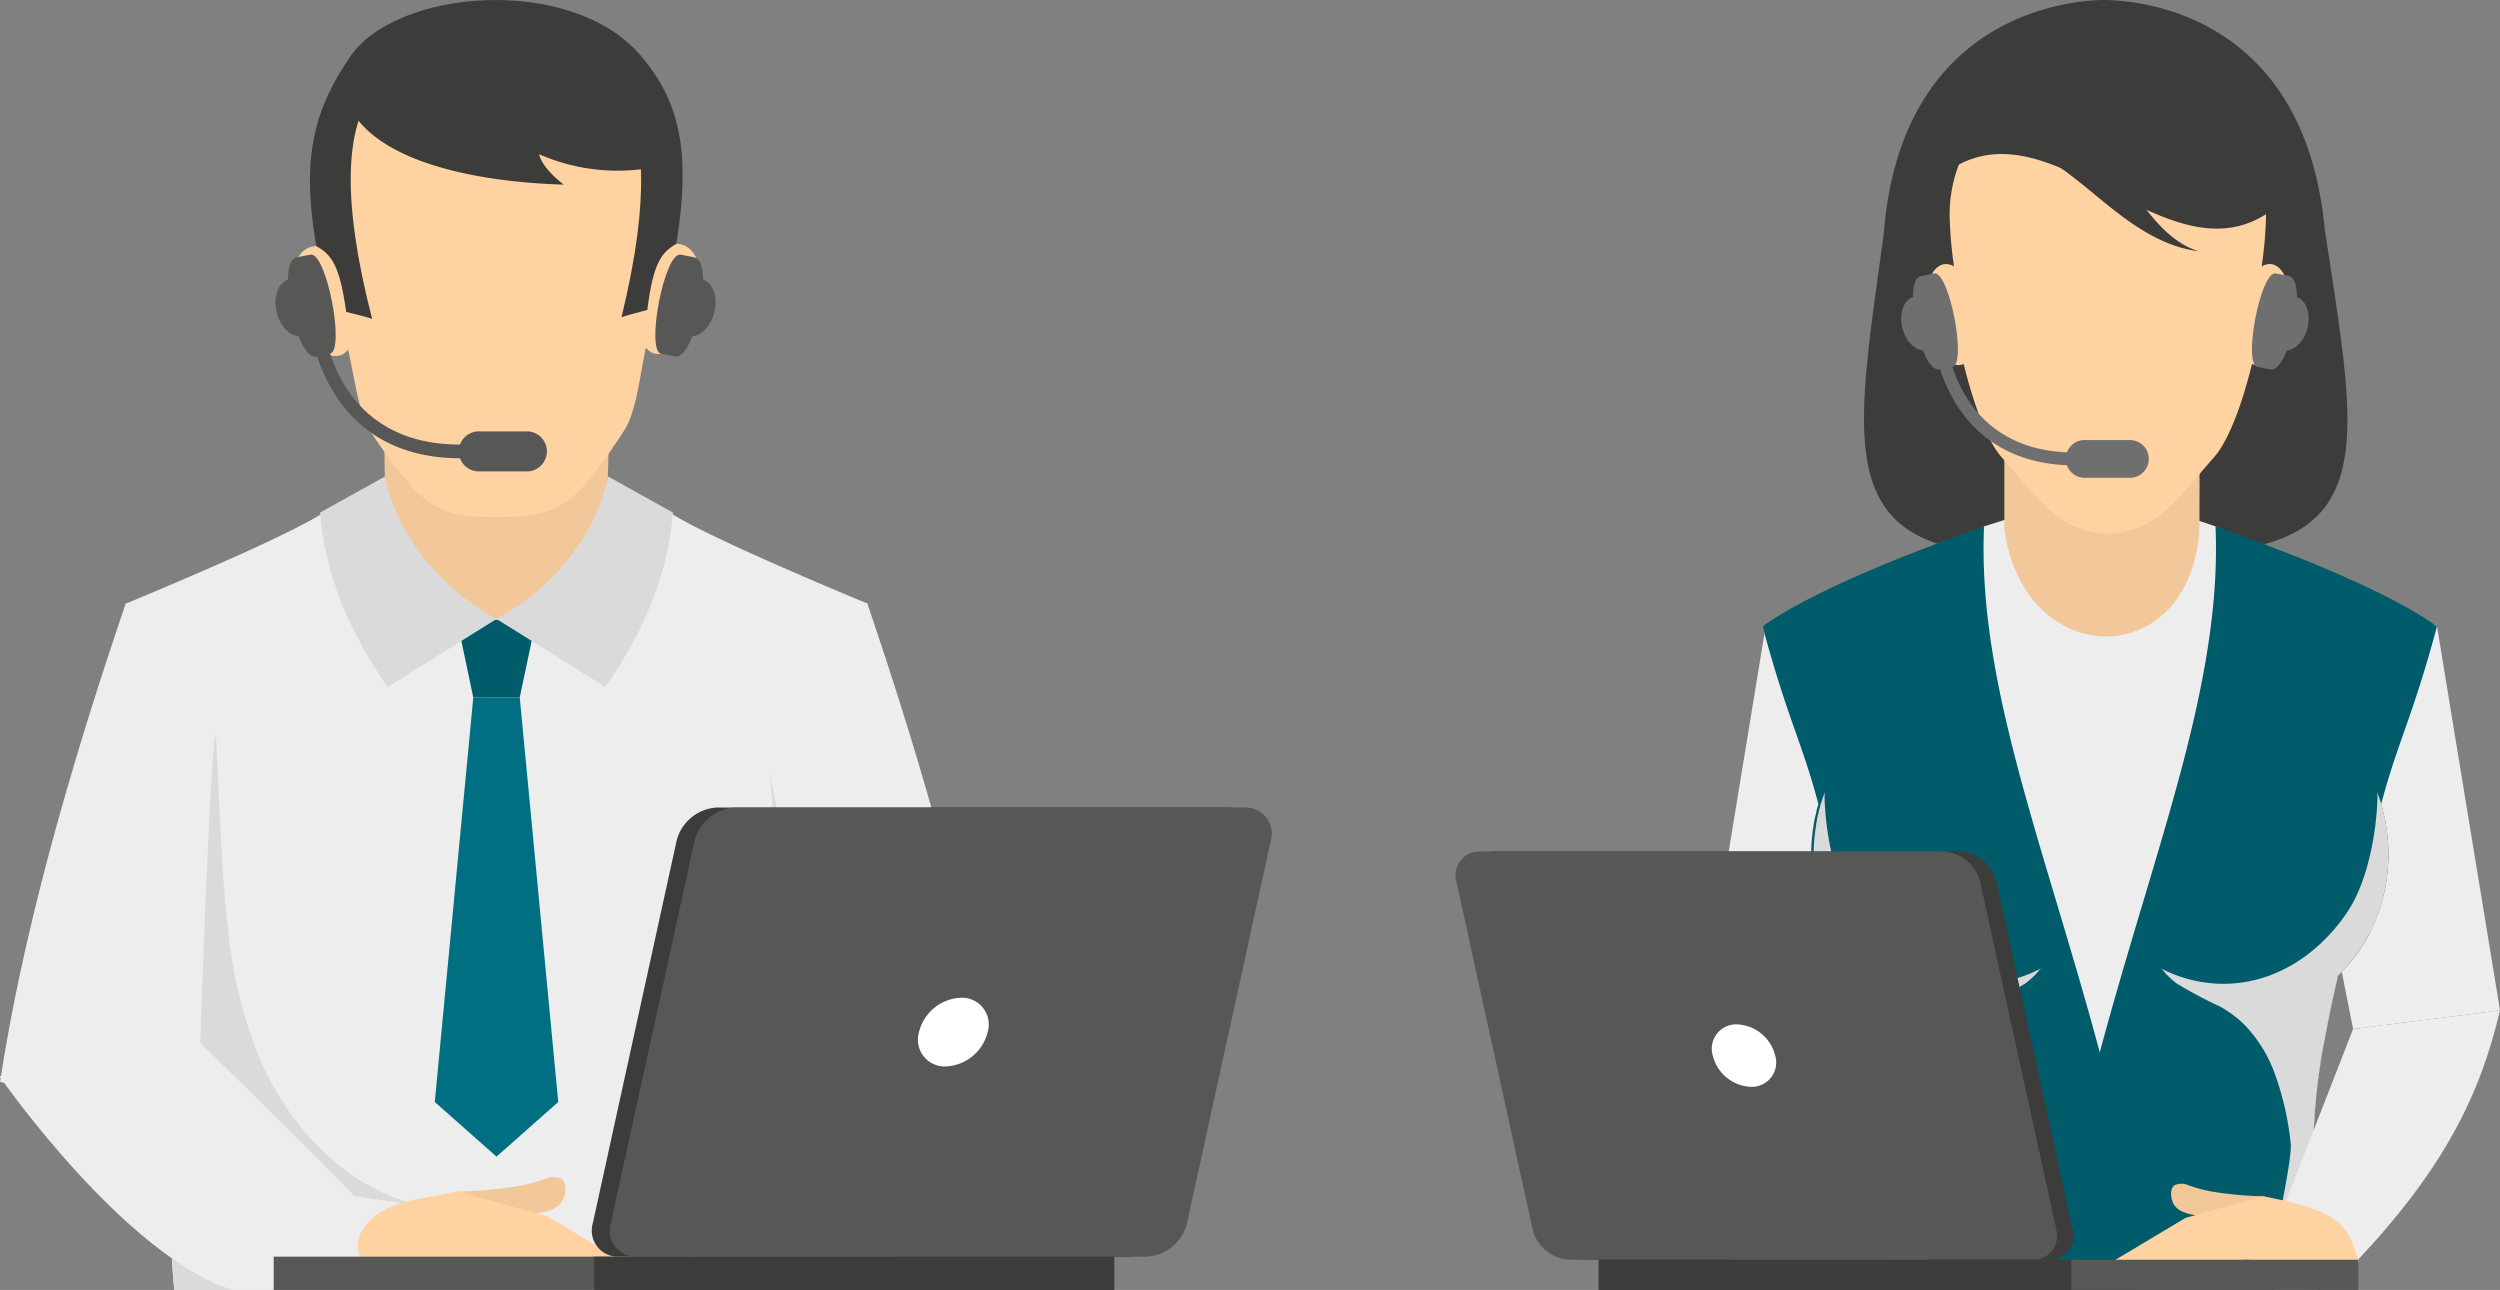 <svg xmlns="http://www.w3.org/2000/svg" width="407" height="210" viewBox="0 0 407 210">
  <rect x="0" y="0" width="407" height="210" fill="#808080" stroke="none"/>
  <g id="illustration_expertise_technique" transform="translate(-1256 -3623)">
    <g id="femme" transform="translate(1493 3623)">
      <path id="Tracé_1296" data-name="Tracé 1296" d="M342.406,40.207C338.935,3.059,309.2,2.795,306.219,2.789c-3,.063-32.72.851-35.623,38.062-4.15,30.58-7.7,47.5,12.484,51.406,3.68,1.091,9.58,1.522,11.618,1.777a2.231,2.231,0,0,1,.716.168l2.236-.033,3.539-.036L318.406,94a1.859,1.859,0,0,1,.689-.171c.4-.048.917-.135,1.558-.2A61.344,61.344,0,0,0,330.7,91.832c20.131-4.264,16.31-21.132,11.708-51.625" transform="translate(-200.922 -2.789)" fill="#3c3c3b"/>
      <path id="Tracé_1297" data-name="Tracé 1297" d="M284.383,111.209l7.276,33.625H265.448L257.8,111.209l12.205-74.384h26.577Z" transform="translate(-219.56 65.166)" fill="#ededed"/>
      <path id="Tracé_1298" data-name="Tracé 1298" d="M302.553,102.36l23.922-3.051L316.223,36.825H289.646Z" transform="translate(-156.474 65.166)" fill="#ededed"/>
      <path id="Tracé_1299" data-name="Tracé 1299" d="M261.876,51.8c3.97,14.806,6.475,19,9.08,28.962a1.57,1.57,0,0,1-.132.357.607.607,0,0,1-.066.261,7.236,7.236,0,0,0-.162.782,13.167,13.167,0,0,0-.357,1.561.9.9,0,0,0-.033.294,29.075,29.075,0,0,0-.422,4.816,28.277,28.277,0,0,0,2.829,12.43,4.328,4.328,0,0,0,.392.782,25.314,25.314,0,0,0,5.01,6.6.584.584,0,0,1,.066.327c.878,3.9,1.561,7.222,2.116,10.185.129.551.261,1.139.357,1.723s.162,1.172.261,1.759c.1.716.195,1.462.327,2.146.195,1.271.291,2.475.455,3.647a16.452,16.452,0,0,1,.129,1.723c.033.587.1,1.106.1,1.693a43.483,43.483,0,0,1,.195,4.588c.063,1.528.063,3.122.063,4.816v4.881c0,.683,0,1.4-.063,2.116,0,1.789-.033,3.71-.033,5.759-.066,1.106-.066,2.31-.033,3.548-.033.423-.033.812-.033,1.247-.225.339-.408.662-.629,1h70.962c-.222-.336-.4-.659-.629-1.01,0-.423,0-.812-.033-1.235.033-1.238.033-2.442-.033-3.548,0-2.05-.033-3.97-.033-5.759-.066-.716-.066-1.432-.066-2.116v-4.881c0-1.693,0-3.287.066-4.816a43.5,43.5,0,0,1,.195-4.588c0-.587.066-1.106.1-1.693a16.444,16.444,0,0,1,.129-1.723c.165-1.172.261-2.376.456-3.647.132-.683.228-1.429.327-2.146.1-.587.162-1.172.261-1.759s.228-1.172.357-1.723c.554-2.964,1.238-6.281,2.116-10.185a.584.584,0,0,1,.066-.327,25.314,25.314,0,0,0,5.01-6.6,4.14,4.14,0,0,0,.39-.782,28.236,28.236,0,0,0,2.832-12.43,29.072,29.072,0,0,0-.423-4.816.9.9,0,0,0-.033-.294,13.2,13.2,0,0,0-.357-1.561,6.616,6.616,0,0,0-.165-.782.656.656,0,0,1-.063-.261,1.278,1.278,0,0,1-.132-.423c2.6-9.892,5.109-14.09,9.08-28.9.168-.623-36.055-16.3-36.055-16.3L317.325,29.33l-19.394,6.164S261.822,51.6,261.876,51.8" transform="translate(-211.92 50.202)" fill="#ededed"/>
      <path id="Tracé_1300" data-name="Tracé 1300" d="M282.8,155.691l-.195-.195a2.833,2.833,0,0,1-.65-2.05c0-1.106.261-2.343.291-3.287,0-2.182,0-4.393-.063-6.607,0-.974-.033-1.918-.1-2.895v-3.515c0-1.693,0-3.287-.066-4.816a42.711,42.711,0,0,0-.195-4.588c0-.587-.066-1.106-.1-1.693a15.748,15.748,0,0,0-.132-1.723c-.162-1.172-.261-2.376-.456-3.644-.129-.686-.228-1.432-.324-2.149-.1-.587-.165-1.172-.261-1.759s-.228-1.172-.36-1.723c-.551-2.961-1.235-6.281-2.116-10.185a.608.608,0,0,0-.063-.327,25.323,25.323,0,0,1-5.013-6.6,4.538,4.538,0,0,1-.39-.782,28.278,28.278,0,0,1-2.832-12.43A29.4,29.4,0,0,1,270.2,79.9a.9.9,0,0,1,.033-.294,14,14,0,0,1,.36-1.561,6.612,6.612,0,0,1,.162-.782.6.6,0,0,0,.066-.261,1.712,1.712,0,0,0,.129-.357v-.066c-2.6-9.892-5.109-14.09-9.077-28.9a22.082,22.082,0,0,1,1.855-1.268c.422-.261.845-.554,1.333-.815,1.756-1.073,3.773-2.146,5.954-3.221.716-.357,1.462-.716,2.211-1.073.653-.327,1.337-.617,2.02-.944,1.04-.455,2.083-.944,3.155-1.4,1.139-.488,2.31-.977,3.515-1.5.845-.324,1.723-.683,2.571-1.04q3.025-1.173,6.053-2.343c1.3-.488,2.6-.977,3.9-1.432,1.172-.455,2.34-.878,3.479-1.268-1.1,25.579,9.763,51.82,18.843,85.642,9.08-33.822,19.942-60.063,18.842-85.642,1.139.39,2.31.812,3.479,1.268,1.3.455,2.6.944,3.908,1.432q3.025,1.173,6.05,2.343c.848.357,1.726.716,2.571,1.04,1.2.521,2.376,1.01,3.515,1.5,1.073.455,2.116.944,3.155,1.4.683.327,1.366.617,2.02.944.746.357,1.5.716,2.211,1.073,2.182,1.076,4.2,2.149,5.954,3.221.488.261.911.554,1.336.815q1.025.634,1.852,1.268c-3.967,14.806-6.473,19-9.077,28.9v.066a1.554,1.554,0,0,0,.129.357.6.6,0,0,0,.066.261,6.605,6.605,0,0,1,.162.782,13.355,13.355,0,0,1,.36,1.561.983.983,0,0,1,.03.294,29.07,29.07,0,0,1,.426,4.816,28.279,28.279,0,0,1-2.832,12.43,4.536,4.536,0,0,1-.39.782,25.321,25.321,0,0,1-5.013,6.6.608.608,0,0,0-.063.327c-.881,3.9-1.564,7.225-2.116,10.185-.132.551-.261,1.139-.36,1.723s-.162,1.172-.261,1.759c-.1.716-.195,1.462-.324,2.149-.195,1.268-.294,2.472-.456,3.644a15.74,15.74,0,0,0-.132,1.723c-.03.587-.1,1.106-.1,1.693a42.711,42.711,0,0,0-.195,4.588c-.066,1.528-.066,3.122-.066,4.816v3.515c-.066.977-.1,1.921-.1,2.895-.063,2.214-.063,4.426-.063,6.607.033.944.291,2.182.291,3.287a2.833,2.833,0,0,1-.65,2.05l-.195.195Z" transform="translate(-211.918 54.309)" fill="#005b6b"/>
      <path id="Tracé_1301" data-name="Tracé 1301" d="M267.733,69.077a25.6,25.6,0,0,0,5.01,6.643l.054.054v.264c.9,3.9,1.582,7.225,2.11,10.179.261,1.211.474,2.373.632,3.479.1.737.21,1.477.315,2.164.264,1.9.423,3.638.581,5.379.051.578.1,1.106.1,1.687a44.337,44.337,0,0,1,.21,4.588c.054,1.528.054,3.11.054,4.8,0,2.164,0,4.432-.054,7.015,0,1.792-.051,3.692-.051,5.747-.054,1.477-.054,3.113-.054,4.8-.225.336-.408.662-.629,1h7.027a3.835,3.835,0,0,0,.249-.947c.737-5.01-3.269-19.828-2.85-23.044a47.885,47.885,0,0,1,2.322-10.494,22.529,22.529,0,0,1,5.166-8.651,17.817,17.817,0,0,1,4.114-3.057,67.857,67.857,0,0,0,7.015-3.746,15.822,15.822,0,0,0,1.423-1.265c.369-.318.791-1,1.214-1.214a22.17,22.17,0,0,1-10.284,2.583c-8.175,0-15.31-4.576-20.041-11.441-4.818-7-5.115-18.564-5.061-19.091a2.932,2.932,0,0,1,.054-.686c-.264.632-.477,1.318-.686,1.951a1.215,1.215,0,0,0-.1.423c0,.054-.054.1-.054.159a4.358,4.358,0,0,0-.21.9,7.167,7.167,0,0,0-.318,1.528.661.661,0,0,0-.054.318,28.718,28.718,0,0,0,2.373,17.245,3.392,3.392,0,0,0,.422.737" transform="translate(-206.256 83.128)" fill="#dadada"/>
      <path id="Tracé_1302" data-name="Tracé 1302" d="M317.427,69.077a25.527,25.527,0,0,1-5.01,6.643l-.051.054v.264c-.9,3.9-1.582,7.225-2.11,10.179-.264,1.211-.477,2.373-.635,3.479-.1.737-.21,1.477-.315,2.164-.264,1.9-.423,3.638-.581,5.379-.051.578-.1,1.106-.1,1.687a44.379,44.379,0,0,0-.21,4.588c-.054,1.528-.054,3.11-.054,4.8,0,2.164,0,4.432.054,7.015,0,1.792.051,3.692.051,5.747.054,1.477.054,3.113.054,4.8.225.336.408.662.629,1h-7.027a3.832,3.832,0,0,1-.249-.947c-.737-5.01,3.272-19.828,2.85-23.044A47.88,47.88,0,0,0,302.4,92.388a22.527,22.527,0,0,0-5.166-8.651,17.817,17.817,0,0,0-4.114-3.057,67.835,67.835,0,0,1-7.015-3.746,15.8,15.8,0,0,1-1.423-1.265c-.369-.318-.791-1-1.211-1.214a22.148,22.148,0,0,0,10.281,2.583c8.175,0,15.313-4.576,20.041-11.441,4.822-7,5.115-18.564,5.061-19.091a3.1,3.1,0,0,0-.051-.686c.264.632.473,1.318.683,1.951a1.222,1.222,0,0,1,.108.423c0,.054.051.1.051.159a4.558,4.558,0,0,1,.213.9,7.165,7.165,0,0,1,.315,1.528.66.66,0,0,1,.054.318A28.642,28.642,0,0,1,317.85,68.34a3.282,3.282,0,0,1-.423.737" transform="translate(-168.812 83.128)" fill="#dadada"/>
      <path id="Tracé_1303" data-name="Tracé 1303" d="M306.692,44.9c-1.381,23.538-28.683,23.325-31.767.027V24.788h31.809Z" transform="translate(-185.621 41.134)" fill="#f2c799"/>
      <path id="Tracé_1304" data-name="Tracé 1304" d="M300.3,6.374c-.249,0-.494,0-.746.009-14.216.387-25.405,11.54-24.994,24.911a69.478,69.478,0,0,0,.7,7.719,2.367,2.367,0,0,0-1.714-.354c-2.247.464-3.413,4.51-2.622,9.047.653,3.659,2.376,6.488,4.207,7.192a2.092,2.092,0,0,0,1.285.129,1.423,1.423,0,0,0,.411-.159c1.75,7.072,3.911,12.6,6.173,15.181,2.907,3.32,4.941,5.843,6.862,7.743,2.9,2.877,5.511,4.3,10.443,4.762,4.929-.464,7.539-1.885,10.443-4.762,1.921-1.9,3.955-4.423,6.862-7.743,2.262-2.583,4.423-8.109,6.173-15.181a1.393,1.393,0,0,0,.411.159,2.093,2.093,0,0,0,1.286-.129c1.831-.7,3.554-3.533,4.207-7.192.791-4.537-.375-8.582-2.625-9.047a2.372,2.372,0,0,0-1.714.354,68.843,68.843,0,0,0,.7-7.719c.411-13.371-10.782-24.524-25-24.911-.249-.006-.5-.009-.743-.009" transform="translate(-194.149 4.369)" fill="#ffd2a1"/>
      <path id="Tracé_1305" data-name="Tracé 1305" d="M332.566,29.555a25.691,25.691,0,0,1-3.257,3.521c-15.726,14.018-33.532-12.3-49.74-7.357-3.185.965-6.3,3.137-9.337,7.045l1.423-12.331c18.863-18.818,34.134-23.116,57.2-3.164Z" transform="translate(-195.029 -0.014)" fill="#3c3c3b"/>
      <path id="Tracé_1307" data-name="Tracé 1307" d="M274.108,11.759c4.8-1.157,9.889.417,14.129,2.937s7.86,5.948,11.771,8.954,8.319,5.667,13.218,6.254c-3.692-1.121-6.5-4.105-8.828-7.183s-4.414-6.428-7.441-8.825a21.052,21.052,0,0,0-12.334-4.183,42.033,42.033,0,0,0-13.044,1.951Z" transform="translate(-192.282 10.997)" fill="#3c3c3b"/>
      <path id="Tracé_1308" data-name="Tracé 1308" d="M276.36,32.86l-2.125.42c-3.042.629-6.164-14.551-3-15.208l2.125-.42c2.5-.476,5.376,14.752,3,15.208" transform="translate(-195.499 26.865)" fill="#706f6f"/>
      <path id="Tracé_1309" data-name="Tracé 1309" d="M275.534,22.546c.608,2.412-.255,4.711-1.93,5.133s-3.527-1.193-4.135-3.6.258-4.708,1.933-5.13,3.524,1.19,4.132,3.6" transform="translate(-196.763 29.33)" fill="#706f6f"/>
      <path id="Tracé_1310" data-name="Tracé 1310" d="M294.1,41.74c-21.09,0-23.029-20.128-23.047-20.332l2.1-.18c.066.77,1.822,18.908,21.677,18.4l.048,2.107c-.261.006-.521.009-.776.009" transform="translate(-193.279 34.025)" fill="#706f6f"/>
      <path id="Tracé_1311" data-name="Tracé 1311" d="M291.778,29.768a3.072,3.072,0,0,1-3.072,3.071h-7.375a3.071,3.071,0,1,1,0-6.143h7.375a3.072,3.072,0,0,1,3.072,3.071" transform="translate(-178.954 44.945)" fill="#706f6f"/>
      <path id="Tracé_1312" data-name="Tracé 1312" d="M289.3,32.86l2.125.42c3.042.629,6.164-14.551,3-15.208l-2.125-.42c-2.5-.476-5.376,14.752-3,15.208" transform="translate(-158.794 26.865)" fill="#706f6f"/>
      <path id="Tracé_1313" data-name="Tracé 1313" d="M289.539,22.546c-.608,2.412.255,4.711,1.93,5.133s3.527-1.193,4.135-3.6-.258-4.708-1.933-5.13-3.524,1.19-4.132,3.6" transform="translate(-156.946 29.33)" fill="#706f6f"/>
      <path id="Tracé_1314" data-name="Tracé 1314" d="M289.86,92.192l11.89,7.33c15.357-15.945,21.132-28.372,24.3-41.844l-23.922,3.051Z" transform="translate(-156.048 106.799)" fill="#ededed"/>
      <path id="Tracé_1315" data-name="Tracé 1315" d="M286.544,67.234a23.208,23.208,0,0,0,4.732,1.238,59.94,59.94,0,0,0,7.941.671c.518,0-2.9,3.215-4.075,3.371a12.639,12.639,0,0,1-4.54.084c-1.867-.3-4.87-.384-5.99-1.906-.77-1.052-.812-2.811-.066-3.332a2.675,2.675,0,0,1,2-.126" transform="translate(-167.558 125.614)" fill="#f2c799"/>
      <path id="Tracé_1316" data-name="Tracé 1316" d="M305.766,67.782l-12.655,3.5-12.382,7.4,22.681-.566c3.71,1.819,10.617.144,15.067.3,3.021.108,3.677,1.759,1.471-3.656-1.906-4.672-8.5-5.789-14.183-6.979" transform="translate(-174.276 126.974)" fill="#ffd2a1"/>
      <path id="Tracé_1317" data-name="Tracé 1317" d="M343.615,110.548,331.231,54.011a6.518,6.518,0,0,0-6.047-4.962H249.856a3.868,3.868,0,0,0-3.875,4.962l12.385,56.536a6.519,6.519,0,0,0,6.047,4.959h75.328a3.868,3.868,0,0,0,3.875-4.959" transform="translate(-243.199 89.573)" fill="#3c3c3b"/>
      <path id="Tracé_1318" data-name="Tracé 1318" d="M338.855,115.507H263.524a6.522,6.522,0,0,1-6.047-4.959L245.092,54.008a3.868,3.868,0,0,1,3.875-4.959H324.3a6.522,6.522,0,0,1,6.047,4.959l12.385,56.539a3.868,3.868,0,0,1-3.875,4.959" transform="translate(-244.974 89.573)" fill="#575756"/>
      <path id="Tracé_1319" data-name="Tracé 1319" d="M269.239,63.524a3.963,3.963,0,0,1-3.967,5.082,6.678,6.678,0,0,1-6.194-5.082,3.961,3.961,0,0,1,3.967-5.082,6.678,6.678,0,0,1,6.194,5.082" transform="translate(-217.237 108.327)" fill="#fff"/>
      <path id="Tracé_1320" data-name="Tracé 1320" d="M376.413,76.147H252.739v-4.92H376.413Z" transform="translate(-229.469 133.853)" fill="#575756"/>
      <rect id="Rectangle" width="76.943" height="4.92" transform="translate(23.27 205.079)" fill="#3c3c3b"/>
    </g>
    <g id="homme" transform="translate(1256 3623)">
      <path id="Tracé_1263" data-name="Tracé 1263" d="M28.659,119.333,0,111.8C3.642,88.034,11,61.7,20.477,33.9l28.656,7.533Z" transform="translate(0.006 64.314)" fill="#ededed"/>
      <path id="Tracé_1264" data-name="Tracé 1264" d="M59.345,119.333,88,111.8C84.362,88.034,77,61.7,67.527,33.9L38.871,41.434Z" transform="translate(73.66 64.314)" fill="#ededed"/>
      <path id="Tracé_1265" data-name="Tracé 1265" d="M90.25,70.218c-.026.078-.078.156-.1.235-.1.258-.235.519-.336.776-1.014,2.312-2.077,4.569-3.193,6.829v.026c-1.272,2.593-2.6,5.189-3.972,7.733Q77.387,95.59,71.146,105H37.69c0-.026.026-.052.026-.078.339-1.011.675-2.025,1.037-3.036a130.31,130.31,0,0,1,15.21-30.42v-.026c1.35-1.973,2.778-3.92,4.207-5.762q1.165-1.478,2.335-2.88c.339-.391.675-.753.988-1.141q2.842-3.311,5.916-6.307L90.094,70.114Z" transform="translate(71.42 105)" fill="#ededed"/>
      <path id="Tracé_1266" data-name="Tracé 1266" d="M121.429,93.152a89,89,0,0,0-1.843,19.492c-.026,5.58.261,11.238.519,16.9.209,4.673.414,9.372.44,13.99v.026a115.078,115.078,0,0,1-.571,12.432H14.961a127.1,127.1,0,0,1-.521-15.8c.078-3.532.235-7.086.391-10.644.258-5.658.545-11.316.519-16.9a90.78,90.78,0,0,0-1.843-19.492c-2.387-10.641-3.323-24.27-6.437-48.875.026-.026.078-.026.1-.052,13.211-5.5,30.548-13.029,33.4-15.755,2.778,1.092,8.071,1.793,13.368,2.286,5.319.493,10.641.805,13.521,1.115,5.762-.623,21.312-1.22,26.891-3.4,2.854,2.726,20.193,10.253,33.4,15.755.026.026.078.026.1.052-3.114,24.606-4.05,38.234-6.437,48.875" transform="translate(13.411 54.01)" fill="#ededed"/>
      <path id="Tracé_1267" data-name="Tracé 1267" d="M28.354,47.6,25.691,34.94l6.446-.174,6.446.174L35.921,47.6Z" transform="translate(48.695 65.955)" fill="#005b6b"/>
      <path id="Tracé_1268" data-name="Tracé 1268" d="M30.714,39.2l-6.267,65.847,10.05,8.894,10.05-8.894L38.281,39.2Z" transform="translate(46.335 74.358)" fill="#006f82"/>
      <path id="Tracé_1269" data-name="Tracé 1269" d="M70.868,131.7H14.958c0-.052-.023-.078-.023-.1v.1H10.158a127.166,127.166,0,0,1-.519-15.807c2-.753,3.5-2.6,4.438-5.893,0,0,.13-11.186.261-17,.023-.959.049-1.764.075-2.361a2.8,2.8,0,0,1,.026-.466c.519-15.132,1.793-48.9,2.518-48.9q.313,6.971.649,13.886c.287,5.971.6,11.991,1.324,17.936a75.675,75.675,0,0,0,5.113,20.894,47.432,47.432,0,0,0,3.349,6.435c5.476,8.854,13.912,15.989,23.957,17.7-7.892-1.115-15.807-2.231-23.725-3.294-1.246-.183-2.465-.365-3.711-.519a36.177,36.177,0,0,0,5.322,4.047c12.017,7.553,27.8,8.668,41.632,13.341" transform="translate(18.212 78.298)" fill="#dadada"/>
      <path id="Tracé_1270" data-name="Tracé 1270" d="M89.846,100.894c-1.272,2.6-2.6,5.192-3.972,7.735q-5.254,9.774-11.5,19.179h-12.1v-.078H35.988a22.371,22.371,0,0,0,6-3.036c6.333-4.412,10.407-11.731,12.924-20.245A82.69,82.69,0,0,0,57.2,94.274v-.026c.206-1.168.362-2.335.519-3.529.519-4.2.831-8.463.959-12.64.521-15.624-1.246-29.951-1.608-34.754.414,3.581,5.061,19.883,6.669,42.281.026.209.026.44.052.675.1,1.428.183,6.594.209,12.07.078,6.307.13,13,.183,14.77a6.451,6.451,0,0,0,1.5,2.231v.026c4.647,4.491,13.808-4.36,24.165-14.483" transform="translate(68.194 82.191)" fill="#dadada"/>
      <path id="Tracé_1271" data-name="Tracé 1271" d="M21.577,23.435l.116,5.583c-.029.029,0,.029,0,.029L21.777,35v.029l.058,2.662.345,19.13L33.519,56.6l6.127-.116h.029l.487-.029,5.612-.113,11.655-.229.516-18.443L58,35.319l.171-5.928v-.029l.142-4.9Z" transform="translate(40.892 44.458)" fill="#f2c799"/>
      <path id="Tracé_1272" data-name="Tracé 1272" d="M49.33,1.154C65.777,1.088,78.9,11.908,77.676,31.406a50.636,50.636,0,0,1-.843,6.7c3.662-2.074,6.869,1.547,5.583,7.089-.907,3.911-2.81,9.158-4.977,9.949-2.6.944-3.387-.672-3.537-.721-1.159,5.635-1.628,10.664-3.636,13.654a95.712,95.712,0,0,1-5.913,8.2c-3.868,4.54-7.081,5.667-14.466,5.713H49.8c-7.385.049-10.609-1.037-14.535-5.531a95.317,95.317,0,0,1-6.017-8.124c-2.045-2.964-2.578-7.987-3.81-13.608-.151.052-.918,1.68-3.529.768-2.176-.762-4.146-5.986-5.1-9.885-1.359-5.525,1.8-9.187,5.49-7.162a51.044,51.044,0,0,1-.927-6.684C19.9,12.285,32.883,1.3,49.33,1.154" transform="translate(31.24 2.187)" fill="#ffd2a1"/>
      <path id="Tracé_1273" data-name="Tracé 1273" d="M71.231,9c6.319,7.362,8.306,15.558,5.841,30.707-2.474,1.391-3.781,3.233-4.722,10.76-1.8.507-2.573.623-4.207,1.182,9.824-40.137-5.722-40.841-9.992-41.673-3.474-.675-17.676-.585-21.141.136-4.259.884-19.8,1.785-9.459,41.8-1.643-.542-2.422-.646-4.221-1.13-1.04-7.515-2.37-9.34-4.861-10.7C15.811,24.961,18.5,17.347,23.917,9.3,31.441-1.87,59.935-4.159,71.231,9" transform="translate(33.032 -0.001)" fill="#3c3c3b"/>
      <path id="Tracé_1274" data-name="Tracé 1274" d="M33.353,1.191A12.209,12.209,0,0,0,27.582,3c-2.535,1.391-9.01,10.775-7.657,12.985,5.481,8.958,22.465,11.516,34.45,11.852-1.318-1.014-3.575-3.036-4.018-4.948a31.854,31.854,0,0,0,20.755,1.666C68.97,18.693,66.682,12.6,62.124,8.338A26.8,26.8,0,0,0,48.516,2.017a79.842,79.842,0,0,0-15.164-.826" transform="translate(37.408 2.22)" fill="#3c3c3b"/>
      <path id="Tracé_1275" data-name="Tracé 1275" d="M29.033,61.015C22.642,52,18.8,42.569,17.995,32.649l10.551-5.87c1.938,9.129,8.471,17.884,18.191,23.183Z" transform="translate(34.105 50.802)" fill="#dadada"/>
      <path id="Tracé_1276" data-name="Tracé 1276" d="M45.621,61.015C52.012,52,55.85,42.569,56.659,32.649L46.11,26.779c-1.941,9.129-8.474,17.884-18.194,23.183Z" transform="translate(52.907 50.802)" fill="#dadada"/>
      <path id="Tracé_1277" data-name="Tracé 1277" d="M23.028,30.449l-2.254.446c-3.227.669-6.536-15.436-3.187-16.131l2.257-.446c2.648-.507,5.7,15.648,3.184,16.131" transform="translate(30.684 27.139)" fill="#575756"/>
      <path id="Tracé_1278" data-name="Tracé 1278" d="M22.128,19.553c.643,2.558-.272,5-2.051,5.444S16.34,23.734,15.7,21.176s.269-5,2.045-5.444,3.74,1.263,4.386,3.821" transform="translate(29.36 29.708)" fill="#575756"/>
      <path id="Tracé_1279" data-name="Tracé 1279" d="M37.785,30.449l2.254.446c3.227.669,6.536-15.436,3.187-16.131l-2.257-.446c-2.648-.507-5.7,15.648-3.184,16.131" transform="translate(69.842 27.139)" fill="#575756"/>
      <path id="Tracé_1280" data-name="Tracé 1280" d="M38.075,19.553c-.646,2.558.272,5,2.048,5.444s3.74-1.263,4.383-3.821-.269-5-2.045-5.444S38.721,17,38.075,19.553" transform="translate(71.778 29.708)" fill="#575756"/>
      <path id="Tracé_1281" data-name="Tracé 1281" d="M41.886,40C19.514,40,17.457,18.65,17.437,18.43l2.228-.188c.07.817,1.93,20.057,22.995,19.515l.049,2.234c-.275.006-.553.009-.823.009" transform="translate(33.048 34.606)" fill="#575756"/>
      <path id="Tracé_1282" data-name="Tracé 1282" d="M40.136,27.5a3.26,3.26,0,0,1-3.259,3.259H29.057a3.259,3.259,0,0,1,0-6.519h7.819A3.261,3.261,0,0,1,40.136,27.5" transform="translate(48.897 45.987)" fill="#575756"/>
      <path id="Tracé_1289" data-name="Tracé 1289" d="M71.308,105H37.851C20.477,99.587.206,70.711.1,70.453c-.026-.078-.078-.156-.1-.235l.156-.1L22.841,55.347c2.048,2,46.934,45,48.467,49.652" transform="translate(0 105)" fill="#ededed"/>
      <path id="Tracé_1290" data-name="Tracé 1290" d="M40.379,66.3a26.649,26.649,0,0,1-5.452,1.423,68.37,68.37,0,0,1-9.143.776c-.594,0,3.34,3.7,4.7,3.882a14.531,14.531,0,0,0,5.224.1c2.153-.342,5.612-.44,6.9-2.2.889-1.211.936-3.236.078-3.836a3.084,3.084,0,0,0-2.3-.145" transform="translate(48.752 125.482)" fill="#f2c799"/>
      <path id="Tracé_1291" data-name="Tracé 1291" d="M36.428,66.955,51,70.985l14.263,8.526L39.14,78.857c-4.273,2.095-9.2,1.191-14.321,1.37a4.5,4.5,0,0,1-4.157-6.62c2.787-5.1,9.227-5.282,15.766-6.652" transform="translate(38.111 127.023)" fill="#ffd2a1"/>
      <path id="Tracé_1292" data-name="Tracé 1292" d="M33.44,113.043,47.068,50.835a7.172,7.172,0,0,1,6.652-5.458H136.6a4.256,4.256,0,0,1,4.262,5.458l-13.628,62.208a7.172,7.172,0,0,1-6.652,5.458H37.7a4.256,4.256,0,0,1-4.262-5.458" transform="translate(63.074 86.086)" fill="#3c3c3b"/>
      <path id="Tracé_1293" data-name="Tracé 1293" d="M38.712,118.5H121.6a7.171,7.171,0,0,0,6.652-5.458l13.628-62.208a4.254,4.254,0,0,0-4.265-5.455H54.731a7.172,7.172,0,0,0-6.655,5.455L34.451,113.041a4.255,4.255,0,0,0,4.262,5.458" transform="translate(64.992 86.088)" fill="#575756"/>
      <path id="Tracé_1294" data-name="Tracé 1294" d="M51.759,61.659a4.359,4.359,0,0,0,4.366,5.592,7.344,7.344,0,0,0,6.814-5.592,4.358,4.358,0,0,0-4.366-5.592,7.35,7.35,0,0,0-6.814,5.592" transform="translate(97.852 106.366)" fill="#fff"/>
      <path id="Tracé_1295" data-name="Tracé 1295" d="M15.421,76.029H152.259V70.617H15.421Z" transform="translate(29.137 133.971)" fill="#575756"/>
      <rect id="Rectangle-2" data-name="Rectangle" width="84.658" height="5.412" transform="translate(96.737 204.587)" fill="#3c3c3b"/>
    </g>
  </g>
</svg>
